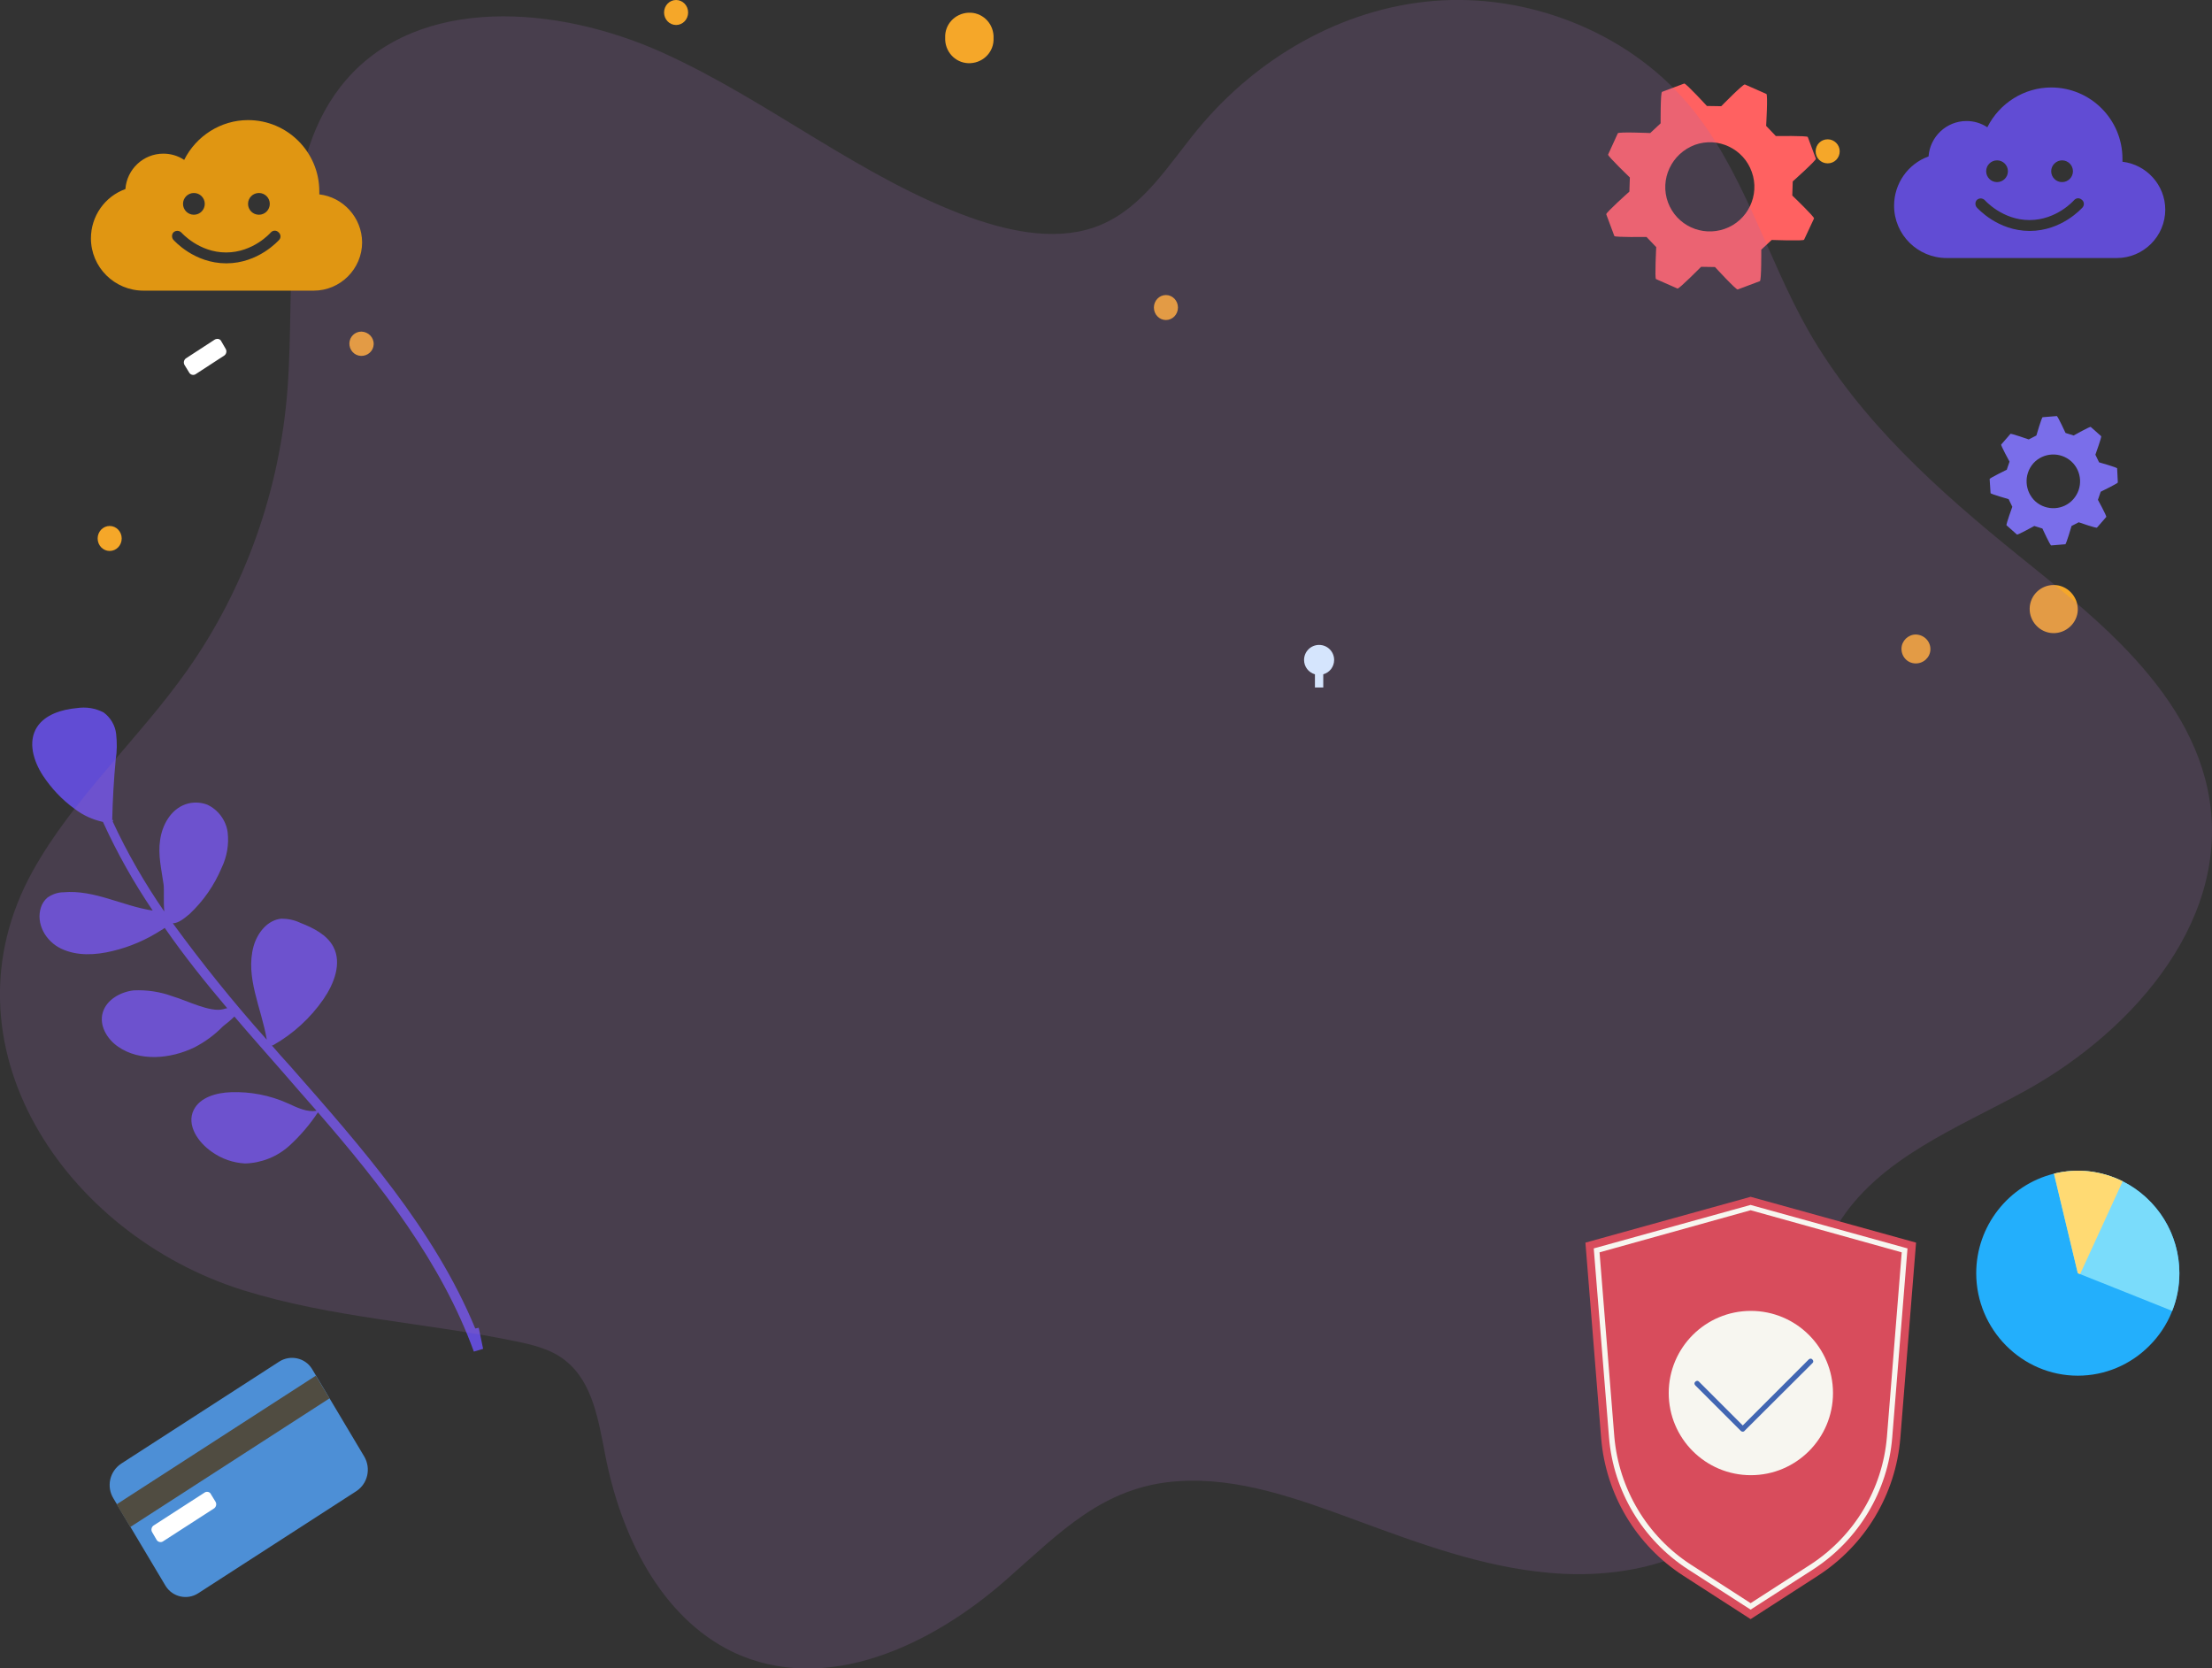 <?xml version="1.0" encoding="utf-8"?>
<!-- Generator: Adobe Illustrator 26.5.0, SVG Export Plug-In . SVG Version: 6.00 Build 0)  -->
<svg version="1.1" id="Layer_1" xmlns="http://www.w3.org/2000/svg" xmlns:xlink="http://www.w3.org/1999/xlink" x="0px" y="0px"
	 viewBox="0 0 956 721" style="enable-background:new 0 0 956 721;" xml:space="preserve">
<rect x="0" y="0" width="956" height="721" fill="#333333" stroke="none"/>
<style type="text/css">
	.st0{fill:#F5A729;}
	.st1{fill:#4D8FD6;}
	.st2{fill:#504C41;}
	.st3{fill:#FFFFFF;}
	.st4{fill:#FF6161;}
	.st5{fill:#7A6EEA;}
	.st6{fill:#614CD4;}
	.st7{fill:#3400B1;}
	.st8{fill:#23AFFC;}
	.st9{fill:#7ADCFB;}
	.st10{fill:#FFDA73;}
	.st11{opacity:0.2;fill:#9F6AB7;}
	.st12{fill:#D84C5C;}
	.st13{fill:#F7F6F0;}
	.st14{fill:#4266B2;}
	.st15{fill:#D5E5FD;}
	.st16{fill:#E09612;}
</style>
<g id="Layer_2_00000073689266445779465350000014630141579503835785_">
	<g id="Commerciale">
		<path class="st0" d="M429.4,16.4c0.3,5.8-4.2,10.6-10,10.9s-10.6-4.2-10.9-10c0-0.3,0-0.6,0-0.9c-0.3-5.8,4.2-10.6,10-10.9
			c5.8-0.3,10.6,4.2,10.9,10C429.4,15.8,429.4,16.1,429.4,16.4z"/>
		<path class="st0" d="M898,263.6c-0.2,5.7-5.1,10.2-10.8,10s-10.2-5.1-10-10.8c0.2-5.6,4.8-10,10.4-10
			C893.4,252.8,898.1,257.7,898,263.6z"/>
		<path class="st0" d="M834.3,280.7c-0.1,3.4-3,6.1-6.5,6s-6.1-3-6-6.5c0.1-3.3,2.9-6,6.2-6C831.6,274.3,834.4,277.2,834.3,280.7
			C834.4,280.7,834.4,280.7,834.3,280.7z"/>
		<ellipse class="st0" cx="503.9" cy="132.9" rx="5.2" ry="5.4"/>
		<ellipse class="st0" cx="47.4" cy="232.7" rx="5.2" ry="5.4"/>
		<path class="st0" d="M161.5,148.8c-0.1,2.9-2.6,5.1-5.5,5s-5.1-2.6-5-5.5c0.1-2.8,2.4-5,5.2-5
			C159.2,143.4,161.6,145.8,161.5,148.8L161.5,148.8z"/>
		<ellipse class="st0" cx="292.2" cy="5.4" rx="5.2" ry="5.4"/>
		<path class="st0" d="M795.1,65.4c0,2.9-2.3,5.2-5.2,5.2s-5.2-2.3-5.2-5.2l0,0c0-2.9,2.3-5.2,5.2-5.2
			C792.7,60.2,795.1,62.5,795.1,65.4L795.1,65.4z"/>
		<path class="st1" d="M154,644.4l-68.3,44.1c-4.7,3.1-11.1,1.7-14.1-3.1c-0.1-0.2-0.2-0.3-0.3-0.5L49,647.5
			c-3.1-5.1-1.6-11.7,3.4-15l68.3-44.1c4.7-3,11.1-1.7,14.1,3.1c0.1,0.2,0.2,0.3,0.3,0.5l22.3,37.4C160.4,634.5,159,641.1,154,644.4
			z"/>
		<polygon class="st2" points="50.4,650.1 136.5,594.5 142.4,604.3 56.3,659.9 		"/>
		<path class="st3" d="M88.6,644.9l-22.3,14.4c-0.9,0.7-1.1,2-0.5,2.9l1.8,3.1c0.5,1,1.7,1.4,2.7,0.9l22.3-14.4
			c0.9-0.7,1.1-2,0.5-2.9l-1.9-3.1C90.8,644.8,89.6,644.4,88.6,644.9z"/>
		<path class="st3" d="M92.9,146.7l-12.6,8.2c-0.9,0.7-1.1,2-0.5,2.9l1.9,3.1c0.5,1,1.7,1.4,2.7,0.9l12.6-8.2c0.9-0.7,1.1-2,0.5-2.9
			l-1.8-3.1c-0.4-1-1.5-1.4-2.5-1C93.1,146.6,93,146.6,92.9,146.7z"/>
		<g id="Group_1259">
			<g id="Group_1256">
				<g id="Group_1255">
					<g id="Group_574">
						<g id="Group_573">
							<g id="Group_572">
								<g id="Group_571">
									<g id="Group_570">
										<g id="Group_569">
											<g id="Group_568">
												<g id="Group_567">
													<g id="Group_566">
														<g id="Group_565">
															<g id="Group_564">
																<g id="Group_563">
																	<path id="Path_5339" class="st4" d="M741.2,115.4c0,0,9.1,9.9,9.8,9.7l9.6-3.6c0.7-0.2,0.6-13.6,0.6-13.6l4.5-4.2
																		c0,0,13.7,0.5,14-0.1l4.3-9.2c0.3-0.6-9.4-9.9-9.4-9.9l0.2-6.1c0,0,10.2-9.1,10-9.8l-3.5-9.4
																		c-0.2-0.6-13.8-0.4-13.8-0.4l-4.2-4.4c0,0,0.8-13.5,0.1-13.8l-9.3-4.1c-0.7-0.3-10.2,9.4-10.2,9.4l-6.2-0.1
																		c0,0-9.1-9.9-9.8-9.7l-9.6,3.6c-0.7,0.3-0.6,13.6-0.6,13.6l-4.5,4.2c0,0-13.7-0.6-14,0.1l-4.2,9.2
																		c-0.3,0.6,9.4,9.9,9.4,9.9l-0.2,6.1c0,0-10.2,9.1-10,9.8l3.5,9.4c0.2,0.6,13.9,0.4,13.9,0.4l4.2,4.4
																		c0,0-0.7,13.5-0.1,13.8l9.3,4.1c0.6,0.3,10.2-9.4,10.2-9.4L741.2,115.4z M732.5,62.6c10-3.6,21.1,1.7,24.6,11.7
																		c3.6,10-1.7,21.1-11.7,24.6c-9.9,3.5-20.8-1.5-24.5-11.4C717.2,77.5,722.4,66.4,732.5,62.6z"/>
																</g>
															</g>
														</g>
													</g>
												</g>
											</g>
										</g>
									</g>
								</g>
							</g>
						</g>
					</g>
					<g id="Group_586">
						<g id="Group_585">
							<g id="Group_584">
								<g id="Group_583">
									<g id="Group_582">
										<g id="Group_581">
											<g id="Group_580">
												<g id="Group_579">
													<g id="Group_578">
														<g id="Group_577">
															<g id="Group_576">
																<g id="Group_575">
																	<path id="Path_5340" class="st5" d="M898.4,225.7c0,0,7.7,2.7,7.9,2.3l4-4.6c0.3-0.3-3.6-7.4-3.6-7.4l1.2-3.5
																		c0,0,7.4-3.6,7.4-4l-0.3-6.1c0-0.4-7.8-2.6-7.8-2.6l-1.6-3.3c0,0,2.8-7.7,2.5-8l-4.5-4c-0.3-0.3-7.4,3.7-7.4,3.7
																		l-3.5-1.1c0,0-3.4-7.4-3.8-7.3l-6.1,0.5c-0.4,0-2.7,7.9-2.7,7.9l-3.3,1.7c0,0-7.7-2.7-7.9-2.4l-4,4.6
																		c-0.3,0.3,3.6,7.4,3.6,7.4l-1.2,3.5c0,0-7.4,3.6-7.4,4l0.4,6.1c0,0.4,7.8,2.6,7.8,2.6l1.6,3.3c0,0-2.8,7.7-2.5,8
																		l4.5,4c0.3,0.3,7.5-3.7,7.5-3.7l3.5,1.1c0,0,3.4,7.4,3.8,7.3l6.1-0.5c0.4,0,2.7-7.9,2.7-7.9L898.4,225.7z
																		 M878.8,200.2c4.3-4.7,11.6-5.1,16.4-0.8c4.7,4.3,5.1,11.6,0.8,16.4c-4.2,4.7-11.4,5.1-16.2,1
																		C875,212.5,874.5,205.1,878.8,200.2z"/>
																</g>
															</g>
														</g>
													</g>
												</g>
											</g>
										</g>
									</g>
								</g>
							</g>
						</g>
					</g>
					<g id="Group_590">
						<g id="Group_589">
							<g id="Group_588">
								<path id="Path_5341" class="st6" d="M17.7,392.1c0.5-1.6,1.5-3.1,2.8-4.2c2-1.4,4.4-2.3,6.9-2.3c13.3-1.2,25.5,5.9,38.6,7.9
									c-8.2-12.1-15.4-24.9-21.5-38.3c-4.5-1-8.7-2.9-12.3-5.7c-5.4-3.9-10-8.8-13.7-14.4c-4-6.2-6.6-14.5-2.5-20.9
									c3.5-5.4,10.6-7.6,17.2-8.2c4-0.6,8,0,11.6,1.9c3,2.2,5,5.6,5.4,9.3c0.4,3.7,0.4,7.4-0.2,11.1c-0.8,8.6-1.3,17.2-1.5,26
									l0.2,0.4v-0.4c0.4,0,0.3,0.4,0,0.7c6.3,13.6,13.8,26.6,22.3,38.9c-0.4-4,0-9.4-0.3-11.7c-0.9-6.4-2.5-12.8-1.5-19.2
									c0.9-6.4,4.5-13.1,10.9-15.4c3.1-1.1,6.4-1,9.4,0.1c4.8,2.2,8.2,6.8,8.9,12c0.6,5.2-0.3,10.5-2.6,15.3
									c-3.2,7.6-7.9,14.4-13.9,20c-1.7,1.4-4.6,4-7.2,4c12.7,17.4,26.2,34.2,40.6,50.3c-2.3-13.7-9.4-27-5.7-40.4
									c1.6-5.7,6-11.4,12.1-11.9c2.8,0,5.6,0.6,8.1,1.8c5.6,2.2,11.5,5.1,14.3,10.4c3.7,7.1,0.3,15.9-4.3,22.6
									c-5.6,8.1-13,14.9-21.6,19.8c-0.2,0.1-0.4,0.2-0.7,0.2c2.6,3,5.2,6,7.9,8.9c30.6,34.8,62.3,70.6,80,113.4l1.5-0.3l1.9,9.1
									l-4,1.2c-14.1-38.7-40.1-71.9-67.4-103.4c-3.5,5.3-7.6,10.1-12.3,14.4c-5.3,4.8-12.1,7.5-19.2,7.7c-5.2-0.3-10.1-2-14.3-5
									c-6-4.1-11.1-11.6-7.9-18.1c2.7-5.5,9.8-7.5,16.1-7.7c8.4-0.3,16.8,1.3,24.6,4.8c3.9,1.8,8.4,4,12.4,3.2
									c-4.9-5.6-9.8-11.1-14.5-16.6c-7-8-14.1-16-21-24.1c-1.5,1.5-3.2,2.9-4.9,4.2c-3.6,3.7-7.7,6.7-12.3,9.1
									c-10.5,5.1-23.8,6.2-33.1-0.3c-4.8-3.3-8.2-9.2-6.6-14.7c1.6-5.5,7.5-8.9,13.3-9.6c5.8-0.3,11.6,0.6,17,2.6
									c5.7,1.6,16.2,7.1,21.9,5.5c0.5-0.2,1.1-0.3,1.6-0.4c-9.5-11.2-18.7-22.7-27-34.7l-0.6,0.4l-0.4,0.3
									c-0.1,0.1-0.2,0.1-0.4,0.2c-6.5,4.2-13.6,7.3-21.2,9.1c-7.4,1.8-15.3,2.2-22.1-1S15.4,399.1,17.7,392.1z"/>
							</g>
						</g>
					</g>
					<g id="Group_1202">
						<path id="Path_5417" class="st7" d="M675.8,923.6l0.1,0.1L675.8,923.6z"/>
						<path id="Path_5418" class="st7" d="M675.2,922.6l0.2,0.3L675.2,922.6z"/>
						<path id="Path_5419" class="st7" d="M672,919.6l0.2,0.1L672,919.6z"/>
						<path id="Path_5420" class="st7" d="M676.1,924.6l0.1,0.2L676.1,924.6z"/>
						<path id="Path_5421" class="st7" d="M673,920.3L673,920.3L673,920.3z"/>
						<path id="Path_5422" class="st7" d="M673.8,920.9l0.2,0.2L673.8,920.9z"/>
						<path id="Path_5424" class="st7" d="M674.6,921.7L674.6,921.7L674.6,921.7z"/>
					</g>
				</g>
			</g>
			<g id="Group_1258">
				<g id="Group_1257">
					<path id="Path_5427" class="st8" d="M941.9,550.2c0,11.7-4.6,23-12.9,31.3c-8.2,8.3-19.3,13-31,13c-24.1,0-43.9-19.9-43.9-44.3
						c0-20.3,13.9-38.1,33.6-43c14.9-3.6,30.6,0.8,41.3,11.8C937.3,527.2,941.9,538.5,941.9,550.2z"/>
					<path id="Path_5428" class="st9" d="M941.9,550.2c0,5.6-1,11.1-3.1,16.3L899,550.6l-1-0.4l-10.3-43c10-2.5,20.5-1.3,29.7,3.3
						C932.4,518,941.9,533.4,941.9,550.2L941.9,550.2z"/>
					<path id="Path_5429" class="st10" d="M917.4,510.5L899,550.6l-1-0.4l-10.3-43C897.7,504.7,908.2,505.9,917.4,510.5L917.4,510.5
						z"/>
				</g>
			</g>
		</g>
	</g>
</g>
<path class="st11" d="M916.6,278.3c-13.5-13.7-29.1-26-43.8-37.9c-34.8-28.1-69.1-58.7-91.3-97.6c-18.4-32.4-28.1-69.9-52.2-98.2
	C702.4,13.1,659.5-2.9,619.6,0.4C579.7,3.7,543,25.2,517.8,55.7c-12.7,15.4-23.5,33.6-41.9,41.4c-17.4,7.4-38,3.5-56.5-3.1
	c-47.2-17-87.1-50.5-132.9-71.2S181.3-2.1,149.7,34.4c-29.6,34.2-22,86.8-25.4,133.1c-3.2,44.1-18.4,86.8-43.4,122.2
	c-21.1,29.9-49,54.8-66.8,86.8c-41.4,74.9,14,157.1,91.1,181.1c38.2,11.9,78.1,13.9,117,21.9c7.9,1.6,16.1,3.5,22.3,8.6
	c11.8,9.4,14.2,26.2,17.1,40.8c6.6,34.2,23.7,69.7,54.9,84.9c40.4,19.3,86.5-2.9,118.7-31.4c22.7-19.9,41.6-40.2,74-42.3
	c26-1.8,51.7,7.6,76.7,16.8c27.4,10.1,54.9,20.3,83.7,22.8c31.6,2.9,67.4-4.7,86.9-30.6c25-33.4,15.9-83.9,37.5-119.4
	c17.7-29.3,52.2-42.2,82-58.7c47-26.2,89.6-75.3,78.1-130C948.9,316.6,934.3,296.3,916.6,278.3z"/>
<path class="st12" d="M756.6,517.2L685.2,537l6.8,84.5c2,24.3,15.1,46.3,35.6,59.5l29,18.7l29-18.7c20.5-13.2,33.7-35.2,35.7-59.5
	l6.8-84.5L756.6,517.2z"/>
<path class="st13" d="M756.6,695.6l-27.2-17.5c-19.5-12.7-32.1-33.7-34-56.9l-6.6-81.7l67.8-18.8l0.3,0.1l67.5,18.7l-6.6,81.7
	c-1.9,23.2-14.5,44.2-34,56.9L756.6,695.6z M730.7,676.1l25.9,16.7l25.9-16.7c18.9-12.3,31.1-32.6,33-55.1l6.4-79.8l-65.3-18.2
	l-65.3,18.2l6.4,79.8C699.7,643.5,711.9,663.9,730.7,676.1L730.7,676.1z"/>
<circle class="st13" cx="756.7" cy="602" r="35.5"/>
<path class="st14" d="M753.2,618.7c-0.3,0-0.6-0.1-0.8-0.3l-19.7-19.7c-0.5-0.5-0.5-1.2,0-1.6c0.5-0.5,1.2-0.5,1.6,0l18.9,18.9
	l28.5-28.5c0.5-0.5,1.2-0.5,1.6,0c0.5,0.5,0.5,1.2,0,1.6L754,618.3C753.8,618.6,753.5,618.7,753.2,618.7z"/>
<path class="st15" d="M576.6,285.2c0-3.6-2.9-6.5-6.5-6.5c-3.6,0-6.5,2.9-6.5,6.5c0,2.9,1.9,5.4,4.7,6.2v5.7h3.6v-5.7
	C574.7,290.6,576.6,288.1,576.6,285.2z"/>
<path class="st6" d="M917.3,69.9c0-0.4,0-0.9,0-1.3c0-17-13.8-30.8-30.8-30.8c-11.7,0-22.4,6.8-27.6,17.2c-2.7-1.8-5.8-2.7-9-2.7
	c-8.7,0-15.8,6.8-16.4,15.3c-8.9,3.2-14.9,11.7-14.9,21.3c0,12.5,10.2,22.6,22.7,22.6h73.6c11.5,0,20.9-9.4,20.9-20.9
	C935.8,80,927.7,71.1,917.3,69.9z M891.2,69.3c2.6,0,4.7,2.1,4.7,4.7s-2.1,4.7-4.7,4.7s-4.7-2.1-4.7-4.7S888.7,69.3,891.2,69.3z
	 M863.1,69.3c2.6,0,4.7,2.1,4.7,4.7s-2.1,4.7-4.7,4.7s-4.7-2.1-4.7-4.7S860.5,69.3,863.1,69.3z M900.1,89.6
	c-0.4,0.4-9,10.2-22.9,10.2c-13.9,0-22.5-9.8-22.9-10.2c-0.8-1-0.7-2.5,0.2-3.3c1-0.8,2.4-0.7,3.3,0.2c0.1,0.1,7.6,8.6,19.3,8.6
	c11.8,0,19.2-8.5,19.3-8.6c0.9-1,2.3-1.1,3.3-0.2C900.8,87.1,900.9,88.6,900.1,89.6z"/>
<path class="st16" d="M138,84c0-0.4,0-0.9,0-1.3c0-17-13.8-30.8-30.8-30.8c-11.7,0-22.4,6.8-27.6,17.2c-2.7-1.8-5.8-2.7-9-2.7
	c-8.7,0-15.8,6.8-16.4,15.3c-8.9,3.2-14.9,11.7-14.9,21.3c0,12.5,10.2,22.6,22.7,22.6h73.6c11.5,0,20.9-9.4,20.9-20.9
	C156.4,94,148.3,85.2,138,84z M111.9,83.4c2.6,0,4.7,2.1,4.7,4.7s-2.1,4.7-4.7,4.7c-2.6,0-4.7-2.1-4.7-4.7S109.3,83.4,111.9,83.4z
	 M83.8,83.4c2.6,0,4.7,2.1,4.7,4.7s-2.1,4.7-4.7,4.7c-2.6,0-4.7-2.1-4.7-4.7S81.2,83.4,83.8,83.4z M120.7,103.6
	c-0.4,0.4-9,10.2-22.9,10.2s-22.5-9.8-22.9-10.2c-0.8-1-0.7-2.5,0.2-3.3c1-0.8,2.4-0.7,3.3,0.2c0.1,0.1,7.6,8.6,19.3,8.6
	c11.8,0,19.2-8.5,19.3-8.6c0.9-1,2.3-1.1,3.3-0.2C121.4,101.2,121.5,102.7,120.7,103.6z"/>
</svg>

